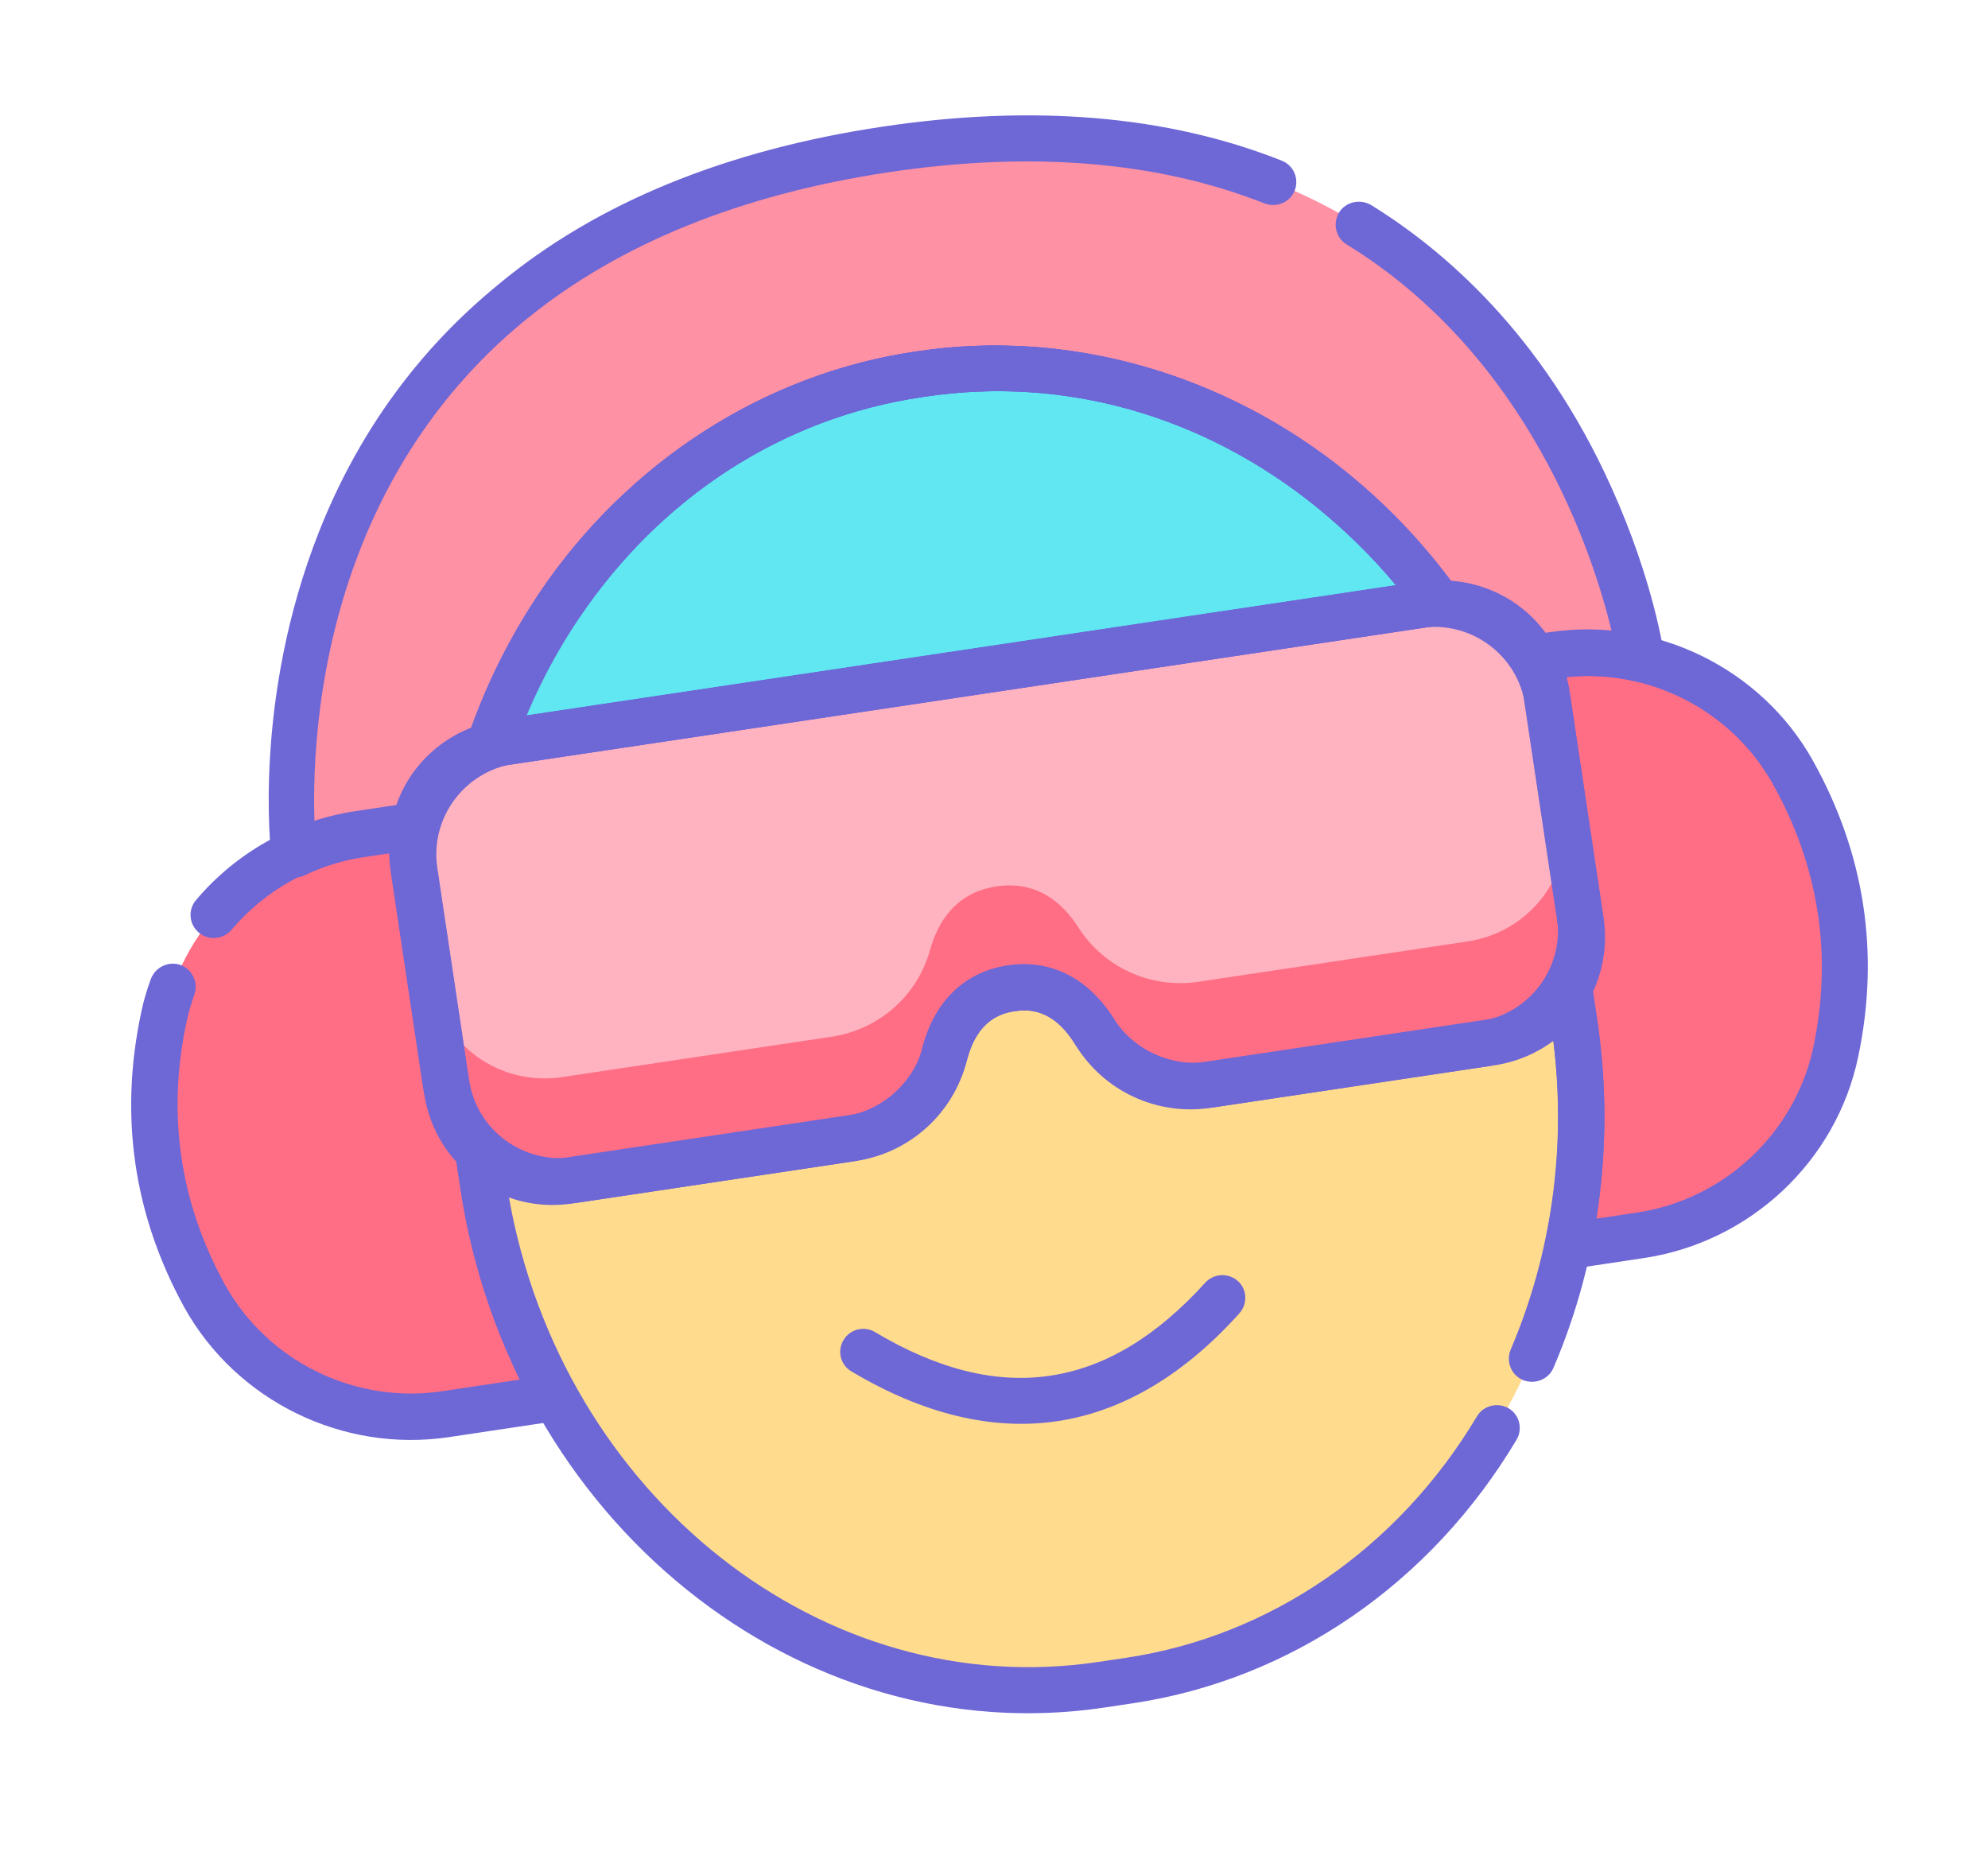 <svg width="66" height="62" viewBox="0 0 66 62" fill="none" xmlns="http://www.w3.org/2000/svg">
<path fill-rule="evenodd" clip-rule="evenodd" d="M15.879 38.237C16.001 38.361 16.119 38.459 16.252 38.568C17.009 39.123 17.95 39.356 18.875 39.217C21.7 38.794 25.64 38.203 28.3 37.805C29.769 37.584 30.98 36.502 31.348 35.07C31.598 34.054 32.209 33.036 33.577 32.831C34.945 32.626 35.829 33.42 36.363 34.306C37.135 35.567 38.597 36.249 40.066 36.029C42.727 35.63 46.666 35.039 49.491 34.616C50.416 34.478 51.261 33.978 51.809 33.226C51.906 33.096 52.001 32.953 52.069 32.801L52.235 33.909C53.827 44.533 47.227 54.338 37.485 55.798L36.548 55.938C26.806 57.398 17.622 49.958 16.03 39.334L15.866 38.239L15.879 38.237Z" fill="#FFDB8E"/>
<path fill-rule="evenodd" clip-rule="evenodd" d="M16.253 24.745C16.81 23.104 17.585 21.533 18.549 20.102C21.379 15.907 25.654 13.143 30.442 12.425C30.493 12.418 30.543 12.41 30.594 12.402C35.382 11.685 40.279 13.075 44.202 16.258C45.543 17.344 46.744 18.618 47.758 20.023C47.615 20.019 47.463 20.042 47.311 20.065C40.141 21.139 23.85 23.581 16.68 24.655C16.553 24.674 16.401 24.697 16.253 24.745Z" fill="#FFDB8E"/>
<path fill-rule="evenodd" clip-rule="evenodd" d="M51.394 23.288C51.083 21.211 49.133 19.779 47.042 20.092C39.835 21.172 24.19 23.517 16.982 24.597C14.892 24.91 13.447 26.851 13.758 28.928L14.815 35.977C14.964 36.972 15.5 37.87 16.315 38.468C17.13 39.067 18.151 39.313 19.152 39.163C21.888 38.753 25.536 38.206 28.108 37.821C29.666 37.587 30.947 36.456 31.369 34.951C31.637 33.971 32.247 33.03 33.577 32.831C34.907 32.632 35.769 33.365 36.31 34.211C37.156 35.538 38.711 36.232 40.269 35.998C42.828 35.615 46.489 35.066 49.225 34.656C50.226 34.506 51.13 33.972 51.734 33.16C52.338 32.349 52.587 31.334 52.438 30.339C52.126 28.172 51.719 25.453 51.394 23.288Z" fill="#FF6E85"/>
<path fill-rule="evenodd" clip-rule="evenodd" d="M13.758 28.928C13.447 26.851 14.892 24.91 16.982 24.597C24.19 23.517 39.835 21.172 47.042 20.092C49.133 19.779 51.083 21.211 51.394 23.288L51.941 26.939C52.09 27.933 51.841 28.949 51.237 29.76C50.633 30.571 49.729 31.105 48.728 31.256C45.992 31.666 42.344 32.212 39.772 32.598C38.214 32.831 36.658 32.125 35.813 30.81C35.27 29.952 34.411 29.231 33.081 29.43C31.75 29.63 31.142 30.583 30.873 31.55C30.452 33.068 29.169 34.187 27.611 34.42L18.655 35.762C17.654 35.912 16.633 35.666 15.818 35.068C15.003 34.469 14.467 33.571 14.318 32.577L13.771 28.926L13.758 28.928Z" fill="#FFB3C0"/>
<path fill-rule="evenodd" clip-rule="evenodd" d="M50.959 21.848L51.567 21.757C54.784 21.274 57.956 22.82 59.532 25.647C61.162 28.569 61.639 31.663 60.962 34.931C60.286 38.108 57.696 40.53 54.478 41.012L52.059 41.374C52.571 39.007 52.66 36.484 52.273 33.903L52.107 32.796C52.474 32.136 52.616 31.355 52.503 30.6C52.158 28.296 51.709 25.3 51.364 22.997C51.291 22.596 51.154 22.204 50.959 21.848Z" fill="#FF6E85"/>
<path fill-rule="evenodd" clip-rule="evenodd" d="M13.753 27.423C13.668 27.809 13.655 28.236 13.717 28.651C14.062 30.955 14.511 33.951 14.856 36.254C14.969 37.009 15.332 37.702 15.879 38.237L16.045 39.345C16.431 41.926 17.268 44.31 18.44 46.425L14.792 46.972C11.561 47.456 8.388 45.898 6.809 43.059C5.191 40.122 4.752 37.022 5.453 33.751C6.134 30.599 8.711 28.179 11.929 27.697L13.753 27.423Z" fill="#FF6E85"/>
<path fill-rule="evenodd" clip-rule="evenodd" d="M9.75 28.37C9.738 28.372 7.245 8.282 29.401 4.962C51.557 1.642 54.487 21.885 54.487 21.885C53.547 21.666 52.556 21.621 51.556 21.771L50.948 21.862C50.325 20.733 49.114 20 47.772 20.034C46.759 18.629 45.557 17.355 44.216 16.268C40.281 13.087 35.384 11.697 30.608 12.413L30.456 12.436C25.668 13.153 21.393 15.918 18.564 20.113C17.6 21.544 16.825 23.115 16.268 24.755C14.975 25.116 14.019 26.174 13.768 27.434L11.944 27.707C11.156 27.812 10.426 28.038 9.75 28.37Z" fill="#FF91A4"/>
<path fill-rule="evenodd" clip-rule="evenodd" d="M16.253 24.745C16.81 23.104 17.585 21.533 18.549 20.102C21.379 15.907 25.654 13.143 30.442 12.425L30.594 12.402C35.382 11.685 40.279 13.075 44.202 16.258C45.543 17.344 46.744 18.618 47.758 20.023C47.615 20.019 47.463 20.042 47.311 20.065L16.693 24.653L16.391 24.711L16.253 24.745Z" fill="#60E7F1"/>
<path d="M37.611 56.551L36.674 56.692C26.527 58.212 16.935 50.473 15.283 39.446L15.117 38.339C15.068 38.011 15.24 37.69 15.541 37.541C15.843 37.393 16.202 37.455 16.432 37.691C16.508 37.77 16.612 37.857 16.714 37.932C17.311 38.37 18.036 38.545 18.771 38.435L28.196 37.022C29.374 36.846 30.309 35.998 30.603 34.847C30.999 33.256 32.016 32.267 33.46 32.05C34.904 31.834 36.169 32.494 37.027 33.897C37.643 34.899 38.786 35.435 39.964 35.259C42.624 34.86 46.564 34.27 49.389 33.846C50.123 33.736 50.764 33.344 51.208 32.763C51.283 32.661 51.357 32.547 51.407 32.45C51.558 32.157 51.883 31.993 52.215 32.046C52.546 32.099 52.805 32.356 52.854 32.684L53.02 33.791C53.618 37.782 53.12 41.807 51.575 45.411C51.413 45.796 50.961 45.979 50.561 45.82C50.175 45.659 49.991 45.211 50.151 44.813C51.513 41.623 52.008 38.1 51.568 34.562C50.997 34.983 50.339 35.261 49.617 35.37C46.792 35.793 42.852 36.383 40.192 36.782C38.406 37.05 36.651 36.231 35.709 34.699C34.917 33.389 33.993 33.528 33.689 33.574C33.385 33.619 32.46 33.758 32.097 35.228C31.646 36.969 30.21 38.278 28.424 38.545L18.999 39.958C18.277 40.066 17.554 39.994 16.897 39.758C18.653 49.662 27.314 56.55 36.46 55.179L37.398 55.039C42.173 54.323 46.412 51.41 49.033 47.027C49.25 46.66 49.725 46.55 50.08 46.755C50.449 46.97 50.558 47.442 50.352 47.795C47.495 52.586 42.856 55.765 37.611 56.551Z" fill="#6E67D6"/>
<path d="M47.883 20.777C47.845 20.783 47.807 20.788 47.767 20.781C47.664 20.784 47.548 20.788 47.434 20.806L16.804 25.396C16.69 25.413 16.578 25.443 16.478 25.47C16.205 25.55 15.909 25.478 15.698 25.278C15.487 25.078 15.429 24.778 15.518 24.507C16.102 22.785 16.909 21.172 17.904 19.684C20.828 15.346 25.352 12.429 30.318 11.684L30.47 11.662C35.435 10.918 40.615 12.381 44.683 15.671C46.07 16.802 47.317 18.12 48.378 19.583C48.542 19.816 48.562 20.122 48.432 20.373C48.348 20.591 48.124 20.741 47.883 20.777ZM17.453 23.767L46.349 19.437C45.559 18.487 44.678 17.628 43.734 16.856C39.944 13.781 35.32 12.479 30.721 13.168L30.569 13.191C25.971 13.88 21.933 16.493 19.209 20.531C18.505 21.537 17.93 22.627 17.453 23.767Z" fill="#6E67D6"/>
<path d="M49.338 35.411C46.602 35.821 42.954 36.368 40.382 36.753C38.52 37.032 36.671 36.19 35.658 34.617C34.964 33.524 34.195 33.498 33.689 33.574C33.182 33.65 32.455 33.9 32.111 35.148C31.604 36.949 30.083 38.297 28.221 38.576L19.265 39.918C18.049 40.1 16.839 39.805 15.85 39.078C14.86 38.352 14.221 37.289 14.04 36.081L12.986 29.044C12.612 26.552 14.348 24.22 16.856 23.844L46.917 19.339C49.425 18.963 51.768 20.684 52.142 23.176L53.198 30.225C53.379 31.434 53.08 32.637 52.347 33.622C51.625 34.592 50.554 35.229 49.338 35.411ZM33.464 32.076C34.896 31.861 36.1 32.466 36.961 33.804C37.64 34.873 38.904 35.443 40.158 35.255C42.717 34.872 46.378 34.323 49.114 33.913C49.925 33.792 50.638 33.363 51.123 32.711C51.608 32.059 51.811 31.257 51.691 30.451L50.634 23.402C50.385 21.741 48.828 20.597 47.156 20.847L17.095 25.352C15.423 25.603 14.27 27.153 14.519 28.814L15.575 35.863C15.696 36.669 16.125 37.377 16.78 37.858C17.435 38.339 18.243 38.54 19.053 38.418L28.009 37.076C29.276 36.886 30.305 35.973 30.653 34.749C31.06 33.234 32.058 32.286 33.464 32.076Z" fill="#6E67D6"/>
<path d="M54.579 41.769L52.159 42.132C51.906 42.169 51.659 42.078 51.489 41.897C51.32 41.717 51.242 41.458 51.297 41.218C51.801 38.878 51.864 36.448 51.5 34.019L51.334 32.911C51.31 32.748 51.336 32.577 51.418 32.435C51.703 31.916 51.806 31.309 51.718 30.717L50.578 23.114C50.529 22.787 50.434 22.493 50.274 22.208C50.152 21.994 50.15 21.724 50.259 21.502C50.368 21.28 50.59 21.118 50.831 21.082L51.439 20.991C54.948 20.465 58.468 22.177 60.186 25.253C61.903 28.329 62.412 31.637 61.695 35.065C60.975 38.558 58.1 41.241 54.579 41.769ZM52.997 40.462L54.352 40.258C57.24 39.826 59.591 37.62 60.201 34.775C60.844 31.718 60.388 28.762 58.85 26.019C57.49 23.598 54.781 22.202 52.011 22.475C52.044 22.612 52.08 22.761 52.1 22.899L53.24 30.502C53.364 31.333 53.234 32.189 52.88 32.937L53.008 33.793C53.358 36.044 53.342 38.273 52.997 40.462Z" fill="#6E67D6"/>
<path d="M18.551 47.168L14.903 47.715C11.381 48.242 7.859 46.518 6.125 43.419C4.433 40.339 3.951 37.039 4.692 33.594C4.766 33.223 4.879 32.859 5.008 32.505C5.156 32.109 5.591 31.902 5.987 32.036C6.384 32.183 6.591 32.615 6.456 33.008C6.356 33.294 6.26 33.604 6.2 33.896C5.534 36.969 5.965 39.929 7.475 42.663C8.892 45.205 11.786 46.624 14.675 46.191L17.259 45.804C16.287 43.813 15.617 41.674 15.281 39.434L15.153 38.578C14.595 37.967 14.219 37.186 14.094 36.355L12.955 28.753C12.932 28.602 12.924 28.461 12.914 28.308L12.04 28.439C10.343 28.694 8.801 29.555 7.689 30.867C7.414 31.192 6.929 31.239 6.603 30.966C6.277 30.693 6.231 30.211 6.506 29.886C7.848 28.295 9.736 27.24 11.801 26.931L13.625 26.657C13.879 26.619 14.126 26.711 14.295 26.892C14.465 27.072 14.542 27.331 14.488 27.57C14.417 27.877 14.413 28.199 14.462 28.527L15.602 36.13C15.69 36.721 15.967 37.272 16.392 37.684C16.512 37.795 16.587 37.951 16.612 38.115L16.778 39.222C17.142 41.652 17.912 43.943 19.082 46.046C19.205 46.259 19.207 46.529 19.097 46.751C19.014 46.97 18.805 47.13 18.551 47.168Z" fill="#6E67D6"/>
<path d="M54.613 22.639C54.512 22.654 54.421 22.654 54.327 22.63C53.454 22.426 52.569 22.392 51.682 22.524L51.074 22.616C50.757 22.663 50.435 22.505 50.289 22.218C49.805 21.326 48.828 20.764 47.808 20.788C47.551 20.801 47.313 20.682 47.165 20.473C46.184 19.114 45.03 17.897 43.747 16.854C39.958 13.779 35.333 12.477 30.735 13.166L30.582 13.189C25.984 13.878 21.946 16.491 19.222 20.529C18.301 21.902 17.555 23.404 17.016 24.991C16.936 25.235 16.743 25.418 16.493 25.481C15.511 25.757 14.741 26.58 14.54 27.576C14.472 27.895 14.223 28.138 13.906 28.185L12.082 28.459C11.398 28.561 10.729 28.764 10.114 29.063C9.859 29.178 9.531 29.15 9.312 28.99C9.15 28.859 9.034 28.684 9.016 28.481C8.984 28.267 8.394 23.207 10.592 17.652C11.888 14.369 13.896 11.61 16.539 9.451C19.798 6.736 24.094 4.985 29.288 4.207C34.305 3.455 38.764 3.829 42.552 5.334C42.951 5.493 43.133 5.929 42.985 6.324C42.825 6.721 42.385 6.903 41.988 6.757C38.449 5.356 34.252 5.007 29.515 5.717C24.612 6.452 20.57 8.087 17.498 10.581C15.051 12.569 13.204 15.111 11.999 18.136C10.484 21.941 10.381 25.573 10.441 27.276C10.886 27.132 11.349 27.024 11.818 26.954L13.148 26.755C13.552 25.561 14.472 24.613 15.659 24.152C16.226 22.574 16.985 21.07 17.917 19.682C20.841 15.344 25.365 12.427 30.331 11.683L30.483 11.66C35.449 10.916 40.629 12.379 44.696 15.669C45.992 16.71 47.159 17.925 48.165 19.28C49.435 19.373 50.593 20.011 51.329 21.033L51.443 21.016C52.127 20.913 52.824 20.899 53.505 20.951C52.891 18.405 50.767 11.838 44.704 8.113C44.347 7.896 44.238 7.423 44.455 7.056C44.674 6.702 45.149 6.592 45.518 6.807C47.887 8.267 51.21 11.076 53.506 16.202C54.883 19.252 55.245 21.669 55.247 21.771C55.309 22.187 55.031 22.576 54.613 22.639Z" fill="#6E67D6"/>
<path d="M35.106 47.184C32.953 47.507 30.642 46.952 28.266 45.532C27.897 45.317 27.788 44.844 28.006 44.49C28.223 44.123 28.699 44.013 29.055 44.23C33.194 46.698 36.779 46.161 40.013 42.587C40.303 42.274 40.779 42.254 41.092 42.529C41.405 42.803 41.426 43.289 41.149 43.601C39.307 45.653 37.273 46.859 35.106 47.184Z" fill="#6E67D6"/>
<path d="M47.437 20.818L16.806 25.408C16.388 25.471 15.995 25.182 15.933 24.767C15.871 24.352 16.162 23.96 16.58 23.898L47.211 19.308C47.629 19.245 48.022 19.534 48.084 19.949C48.146 20.364 47.855 20.756 47.437 20.818Z" fill="#6E67D6"/>
<path d="M16.366 25.5C16.125 25.536 15.868 25.459 15.698 25.278C15.5 25.076 15.442 24.776 15.531 24.506C16.114 22.784 16.922 21.17 17.916 19.682C20.841 15.344 25.365 12.427 30.33 11.683L30.482 11.66C35.448 10.916 40.628 12.379 44.696 15.669C46.083 16.8 47.33 18.119 48.391 19.581C48.553 19.801 48.582 20.08 48.477 20.328C48.362 20.602 48.068 20.801 47.77 20.794C47.666 20.797 47.55 20.801 47.436 20.818L16.831 25.405L16.58 25.455L16.48 25.483C16.442 25.489 16.404 25.494 16.366 25.5ZM17.453 23.767L46.349 19.437C45.559 18.487 44.679 17.628 43.734 16.856C39.945 13.781 35.32 12.479 30.721 13.168L30.569 13.191C25.971 13.88 21.933 16.493 19.209 20.531C18.505 21.537 17.93 22.627 17.453 23.767Z" fill="#6E67D6"/>
</svg>
